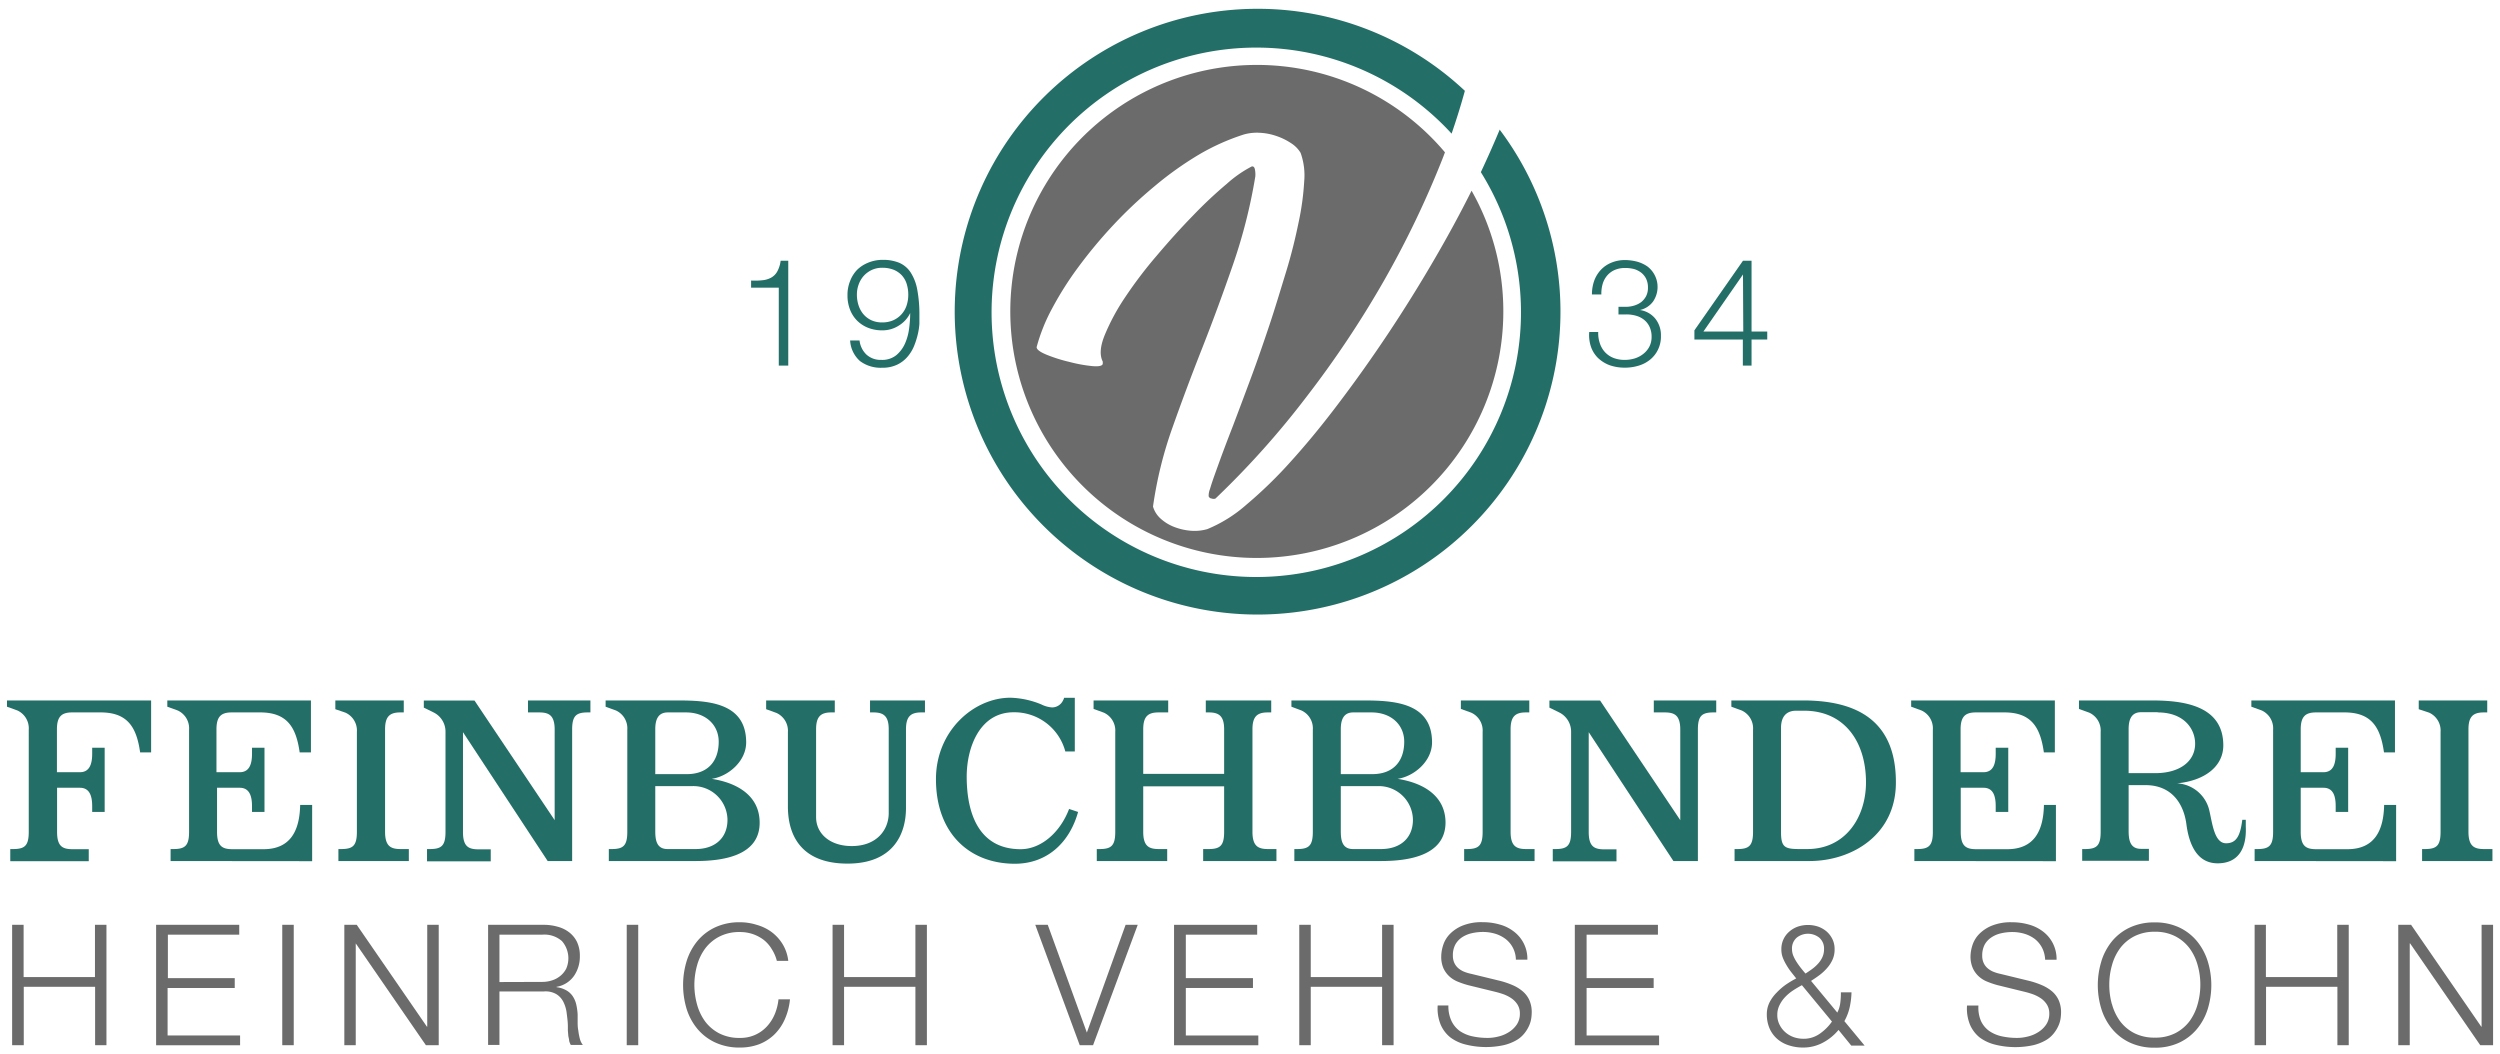 <svg id="Ebene_1" data-name="Ebene 1" xmlns="http://www.w3.org/2000/svg" viewBox="0 0 350.39 147.75"><defs><style>.cls-1{fill:#236f67;}.cls-2{fill:#6b6b6b;}.cls-3{fill:none;}</style></defs><title>Zeichenfläche 1 Kopie 18</title><path class="cls-1" d="M210.21,18.13c-.8,1.92-1.68,3.91-2.66,6a37.1,37.1,0,1,1-4.1-5.4q1.06-3.08,1.86-6a42.45,42.45,0,1,0,4.9,5.47Z"/><path class="cls-2" d="M176.15,9.1A34.55,34.55,0,1,0,210.7,43.65a34.24,34.24,0,0,0-4.45-16.92q-2.38,4.77-5.32,9.8-3.06,5.25-6.39,10.25t-6.79,9.57q-3.45,4.59-6.77,8.26a61.66,61.66,0,0,1-6.32,6.15,19.48,19.48,0,0,1-5.45,3.4,6.46,6.46,0,0,1-2.38.22,8.21,8.21,0,0,1-2.32-.55,6,6,0,0,1-1.86-1.16A3.62,3.62,0,0,1,161.6,71a56.24,56.24,0,0,1,2.73-11.08q1.92-5.43,4.15-11.09T172.84,37a75.06,75.06,0,0,0,3.1-12.27,3.64,3.64,0,0,0-.06-1c-.06-.29-.2-.43-.42-.41a16.68,16.68,0,0,0-3.5,2.43,60.07,60.07,0,0,0-4.74,4.45c-1.68,1.72-3.36,3.58-5.06,5.59a60.49,60.49,0,0,0-4.45,5.85,29.9,29.9,0,0,0-2.85,5.26q-1,2.41-.3,3.78v.27c0,.32-.53.45-1.48.36a20.37,20.37,0,0,1-3.18-.58,21.58,21.58,0,0,1-3.18-1c-1-.41-1.43-.76-1.43-1.08a24.87,24.87,0,0,1,2.16-5.4,46.19,46.19,0,0,1,3.73-5.88,66.33,66.33,0,0,1,4.88-5.85,62.69,62.69,0,0,1,5.7-5.37A47.33,47.33,0,0,1,168,21.69a31.14,31.14,0,0,1,6.36-2.85,6.77,6.77,0,0,1,2.2-.23,8.3,8.3,0,0,1,2.33.45,8.68,8.68,0,0,1,2.05,1,4.08,4.08,0,0,1,1.35,1.37,9.33,9.33,0,0,1,.5,4A37.09,37.09,0,0,1,182,31.2c-.44,2.15-1,4.47-1.76,6.94s-1.51,5-2.34,7.48-1.7,5-2.6,7.42-1.74,4.66-2.51,6.69q-.78,2-1.41,3.69c-.42,1.13-.78,2.14-1.09,3s-.55,1.59-.71,2.14a2.51,2.51,0,0,0-.18,1,.48.48,0,0,0,.43.31.68.68,0,0,0,.53,0A120.75,120.75,0,0,0,183.1,55.63,141.7,141.7,0,0,0,194,39.29a133.33,133.33,0,0,0,8.16-17c.13-.32.24-.63.36-.94A34.46,34.46,0,0,0,176.15,9.1Z"/><path class="cls-3" d="M206.45,26.34c-.06.13-.13.26-.2.39a34.24,34.24,0,0,1,4.45,16.92,34.61,34.61,0,1,1-8.21-22.32q.51-1.33,1-2.64a37,37,0,1,0,4.1,5.4C207.2,24.83,206.83,25.58,206.45,26.34Z"/><path class="cls-1" d="M19.64,105.45c-.49-3.43-1.68-5.6-5.53-5.6h-4c-1.5,0-2.13.6-2.13,2.38v6H11.2c1.47,0,1.72-1.37,1.72-2.59v-.84h1.75v9H12.92V113c0-1.23-.25-2.59-1.72-2.59H8v6.19c0,2.07.8,2.42,2.2,2.42h2.24v1.68h-11V119h.38c1.65,0,2.21-.46,2.21-2.42V102.27a2.75,2.75,0,0,0-1.61-2.7l-1.44-.52v-.88H21.18v7.28Z"/><path class="cls-1" d="M23.91,120.68V119h.38c1.65,0,2.21-.46,2.21-2.42V102.27a2.75,2.75,0,0,0-1.61-2.7l-1.44-.52v-.88H43.58v7.28H42c-.49-3.43-1.68-5.6-5.53-5.6h-4c-1.5,0-2.13.6-2.13,2.38v6H33.6c1.47,0,1.72-1.37,1.72-2.59v-.84h1.75v9H35.32V113c0-1.23-.25-2.59-1.72-2.59H30.42v6.19c0,2.07.8,2.42,2.2,2.42h4.31c3.88,0,5.07-2.73,5.14-6.2h1.68v7.88Z"/><path class="cls-1" d="M47.43,120.68V119h.38c1.65,0,2.21-.46,2.21-2.42v-14a2.75,2.75,0,0,0-1.61-2.7L47,99.4V98.17h9.59v1.68h-.49c-1.5,0-2.13.6-2.13,2.38v14.35c0,2.07.84,2.42,2.2,2.42H57.3v1.68Z"/><path class="cls-1" d="M82.39,99.85c-1.64,0-2.2.46-2.2,2.42v18.41H76.76L64.89,102.62v14c0,2.07.81,2.42,2.21,2.42h1.68v1.68H59.85V119h.39c1.64,0,2.2-.46,2.2-2.42v-14a3,3,0,0,0-1.61-2.7l-1.43-.7v-1h7.1l11.24,16.77V102.27c0-2.07-.84-2.42-2.21-2.42H74V98.17h8.75v1.68Z"/><path class="cls-1" d="M97.48,120.68H85.33V119h.39c1.64,0,2.2-.46,2.2-2.42V102.27a2.75,2.75,0,0,0-1.61-2.7l-1.43-.52v-.88h9.8c4.27,0,9.9.14,9.9,5.88,0,2.63-2.48,4.76-4.83,5.11,3.4.53,6.72,2.24,6.72,6.16C106.47,120.08,101,120.68,97.48,120.68ZM96.15,99.85H93.59c-1.47,0-1.75,1.19-1.75,2.38v6.27h4.41c2.94,0,4.48-1.79,4.48-4.55C100.73,101.6,98.91,99.85,96.15,99.85ZM97,110.18H91.84v6.26c0,1.23.14,2.56,1.72,2.56h3.92c2.8,0,4.48-1.61,4.48-4.1A4.78,4.78,0,0,0,97,110.18Z"/><path class="cls-1" d="M129.12,99.85c-1.51,0-2.14.6-2.14,2.38v11c0,3.92-2,7.81-8.19,7.81s-8.36-3.61-8.36-8V102.62a2.75,2.75,0,0,0-1.61-2.7l-1.44-.52V98.17H117v1.68h-.49c-1.5,0-2.13.6-2.13,2.38v12.29c0,2.31,1.92,4.06,5,4.06,3.54,0,5.18-2.31,5.18-4.62V102.23c0-1.78-.63-2.38-2.13-2.38h-.49V98.17h7.7v1.68Z"/><path class="cls-1" d="M142.24,121.06c-6.26,0-11.06-4.16-11.06-11.86,0-6.79,5.32-11.41,10.43-11.41a12.13,12.13,0,0,1,4.34.94,3.93,3.93,0,0,0,1.51.42,1.71,1.71,0,0,0,1.54-1,1.22,1.22,0,0,0,.14-.35h1.5v7.52h-1.33a7.39,7.39,0,0,0-7.24-5.49c-4.8,0-6.58,5-6.58,9,0,5.81,2.1,10.19,7.56,10.19,2.83,0,5.53-2.31,6.79-5.64l1.26.42C149.91,118.09,146.76,121.06,142.24,121.06Z"/><path class="cls-1" d="M168.63,120.68V119h.74c1.64,0,2.2-.46,2.2-2.42v-6.37H160.23v6.37c0,2.07.84,2.42,2.21,2.42h1.15v1.68h-9.87V119h.39c1.64,0,2.2-.46,2.2-2.42v-14a2.75,2.75,0,0,0-1.61-2.7l-1.43-.52V98.17h10.46v1.68h-1.36c-1.51,0-2.14.6-2.14,2.38v6.23h11.34v-6.23c0-1.78-.63-2.38-2.13-2.38H169V98.17h9.17v1.68h-.49c-1.51,0-2.14.6-2.14,2.38v14.35c0,2.07.84,2.42,2.21,2.42h1.15v1.68Z"/><path class="cls-1" d="M193.55,120.68H181.41V119h.38c1.65,0,2.21-.46,2.21-2.42V102.27a2.75,2.75,0,0,0-1.61-2.7L181,99.05v-.88h9.8c4.27,0,9.91.14,9.91,5.88,0,2.63-2.49,4.76-4.83,5.11,3.39.53,6.72,2.24,6.72,6.16C202.55,120.08,197.05,120.68,193.55,120.68Zm-1.33-20.83h-2.55c-1.47,0-1.75,1.19-1.75,2.38v6.27h4.41c2.94,0,4.48-1.79,4.48-4.55C196.81,101.6,195,99.85,192.22,99.85Zm.88,10.33h-5.18v6.26c0,1.23.14,2.56,1.71,2.56h3.92c2.8,0,4.48-1.61,4.48-4.1A4.78,4.78,0,0,0,193.1,110.18Z"/><path class="cls-1" d="M205.21,120.68V119h.38c1.65,0,2.21-.46,2.21-2.42v-14a2.75,2.75,0,0,0-1.61-2.7l-1.44-.52V98.17h9.59v1.68h-.49c-1.5,0-2.13.6-2.13,2.38v14.35c0,2.07.84,2.42,2.2,2.42h1.16v1.68Z"/><path class="cls-1" d="M240.18,99.85c-1.65,0-2.21.46-2.21,2.42v18.41h-3.43l-11.87-18.06v14c0,2.07.81,2.42,2.21,2.42h1.68v1.68h-8.93V119H218c1.64,0,2.2-.46,2.2-2.42v-14a3,3,0,0,0-1.61-2.7l-1.43-.7v-1h7.1l11.24,16.77V102.27c0-2.07-.84-2.42-2.21-2.42h-1.5V98.17h8.75v1.68Z"/><path class="cls-1" d="M253.61,120.68h-10.5V119h.39c1.64,0,2.2-.46,2.2-2.42V102.27a2.75,2.75,0,0,0-1.61-2.7l-1.43-.52v-.88h10c6.76,0,13.06,2.21,13.06,11.45C265.76,117,259.57,120.68,253.61,120.68Zm-.77-21.07h-1.08c-1.54,0-2.14,1-2.14,2.41v14.56c0,2.14.49,2.42,2.56,2.42h1.12c5.36,0,8.23-4.45,8.23-9.35C261.53,104,258.55,99.61,252.84,99.61Z"/><path class="cls-1" d="M268.31,120.68V119h.39c1.64,0,2.2-.46,2.2-2.42V102.27a2.75,2.75,0,0,0-1.61-2.7l-1.43-.52v-.88H288v7.28h-1.54c-.49-3.43-1.68-5.6-5.53-5.6h-4c-1.51,0-2.14.6-2.14,2.38v6H278c1.47,0,1.71-1.37,1.71-2.59v-.84h1.76v9h-1.76V113c0-1.23-.24-2.59-1.71-2.59h-3.19v6.19c0,2.07.81,2.42,2.21,2.42h4.3c3.89,0,5.08-2.73,5.15-6.2h1.68v7.88Z"/><path class="cls-1" d="M310.81,121c-2.84,0-4-2.56-4.38-5.53-.38-2.77-2-5.43-5.74-5.43h-2.35v6.37c0,1.23.15,2.56,1.72,2.56h1.12v1.68h-9.35V119h.39c1.64,0,2.2-.46,2.2-2.42v-14a2.75,2.75,0,0,0-1.61-2.7l-1.43-.52V98.17h10.08c4.27,0,10.15.56,10.15,6.3,0,2.91-2.55,4.94-6.47,5.32a4.92,4.92,0,0,1,4.48,3.68c.45,1.85.7,4.72,2.38,4.72,1.5,0,2-1.15,2.27-3.29h.49l0,.95C314.9,119.07,313.61,121,310.81,121Zm-8.4-21.18h-2.32c-1.46,0-1.75,1.19-1.75,2.38v6.16h3.75c3.36,0,5.57-1.61,5.57-4.13C307.66,102.16,306.12,99.85,302.41,99.85Z"/><path class="cls-1" d="M316,120.68V119h.38c1.65,0,2.21-.46,2.21-2.42V102.27a2.75,2.75,0,0,0-1.61-2.7l-1.44-.52v-.88h20.13v7.28h-1.54c-.49-3.43-1.68-5.6-5.53-5.6H324.6c-1.51,0-2.14.6-2.14,2.38v6h3.19c1.47,0,1.71-1.37,1.71-2.59v-.84h1.75v9h-1.75V113c0-1.23-.24-2.59-1.71-2.59h-3.19v6.19c0,2.07.81,2.42,2.21,2.42H329c3.89,0,5.08-2.73,5.15-6.2h1.68v7.88Z"/><path class="cls-1" d="M339.47,120.68V119h.38c1.65,0,2.21-.46,2.21-2.42v-14a2.75,2.75,0,0,0-1.61-2.7L339,99.4V98.17h9.6v1.68h-.49c-1.51,0-2.14.6-2.14,2.38v14.35c0,2.07.84,2.42,2.2,2.42h1.16v1.68Z"/><path class="cls-2" d="M3.31,129.62v7.32h10v-7.32h1.61v16.87H13.33v-8.18h-10v8.18H1.7V129.62Z"/><path class="cls-2" d="M33.53,129.62V131h-10v6.09H32.9v1.38H23.49v6.66H33.65v1.37H21.88V129.62Z"/><path class="cls-2" d="M41.17,129.62v16.87H39.56V129.62Z"/><path class="cls-2" d="M50,129.62l9.83,14.27h.05V129.62h1.61v16.87h-1.8l-9.83-14.27h0v14.27h-1.6V129.62Z"/><path class="cls-2" d="M76.14,129.62a7,7,0,0,1,2,.26,4.5,4.5,0,0,1,1.63.79A3.78,3.78,0,0,1,80.86,132a4.5,4.5,0,0,1,.41,2,4.76,4.76,0,0,1-.83,2.79A3.75,3.75,0,0,1,78,138.31v.05a3.74,3.74,0,0,1,1.37.44,2.67,2.67,0,0,1,.89.81,3.52,3.52,0,0,1,.5,1.15,8.4,8.4,0,0,1,.2,1.41c0,.28,0,.63,0,1s0,.82.09,1.24a8.51,8.51,0,0,0,.22,1.18,2.23,2.23,0,0,0,.42.86H80a2.06,2.06,0,0,1-.23-.58c0-.23-.09-.46-.12-.71l-.06-.72c0-.24,0-.44,0-.61,0-.6-.09-1.2-.16-1.79a4.78,4.78,0,0,0-.45-1.58,2.68,2.68,0,0,0-1-1.12,3,3,0,0,0-1.78-.38H70v7.49H68.41V129.62Zm-.12,8a4.33,4.33,0,0,0,1.4-.23,3.48,3.48,0,0,0,1.16-.65,3.18,3.18,0,0,0,.79-1,3.67,3.67,0,0,0-.61-3.84A3.71,3.71,0,0,0,76,131H70v6.64Z"/><path class="cls-2" d="M89.45,129.62v16.87H87.84V129.62Z"/><path class="cls-2" d="M108.15,133A4.67,4.67,0,0,0,107,131.7a5.51,5.51,0,0,0-1.54-.8,5.69,5.69,0,0,0-1.76-.27,6.12,6.12,0,0,0-2.88.64,5.81,5.81,0,0,0-2,1.69,7.17,7.17,0,0,0-1.13,2.38,10.24,10.24,0,0,0-.37,2.71,10.36,10.36,0,0,0,.37,2.71,7.32,7.32,0,0,0,1.13,2.39,5.81,5.81,0,0,0,2,1.69,6.12,6.12,0,0,0,2.88.63,5,5,0,0,0,3.76-1.58,5.86,5.86,0,0,0,1.11-1.71,7.34,7.34,0,0,0,.54-2.12h1.61a9,9,0,0,1-.73,2.81,6.85,6.85,0,0,1-1.47,2.13,6.36,6.36,0,0,1-2.11,1.35,7.56,7.56,0,0,1-2.71.47,8,8,0,0,1-3.48-.72,7.18,7.18,0,0,1-2.5-1.93,8.18,8.18,0,0,1-1.49-2.78,11.59,11.59,0,0,1,0-6.67,8.37,8.37,0,0,1,1.49-2.8,7.2,7.2,0,0,1,2.5-1.94,8,8,0,0,1,3.48-.72,7.74,7.74,0,0,1,2.35.36,6.47,6.47,0,0,1,2.08,1,6.09,6.09,0,0,1,1.56,1.71,5.75,5.75,0,0,1,.79,2.34h-1.6A5.57,5.57,0,0,0,108.15,133Z"/><path class="cls-2" d="M118.3,129.62v7.32h10v-7.32h1.61v16.87h-1.61v-8.18h-10v8.18h-1.61V129.62Z"/><path class="cls-2" d="M146.85,129.62l5.48,15.1h0l5.43-15.1h1.7l-6.26,16.87h-1.87l-6.23-16.87Z"/><path class="cls-2" d="M176.2,129.62V131h-10v6.09h9.41v1.38h-9.41v6.66h10.16v1.37H164.55V129.62Z"/><path class="cls-2" d="M183.71,129.62v7.32h10v-7.32h1.61v16.87h-1.61v-8.18h-10v8.18H182.1V129.62Z"/><path class="cls-2" d="M203.44,143.11a3.74,3.74,0,0,0,1.17,1.4,5.05,5.05,0,0,0,1.77.74,10,10,0,0,0,2.17.22,6,6,0,0,0,1.44-.19,4.63,4.63,0,0,0,1.45-.6,3.69,3.69,0,0,0,1.13-1.06,2.69,2.69,0,0,0,.45-1.57,2.32,2.32,0,0,0-.32-1.23,3,3,0,0,0-.83-.88,5.15,5.15,0,0,0-1.12-.58,12.59,12.59,0,0,0-1.21-.36l-3.76-.92a12.64,12.64,0,0,1-1.43-.48,3.92,3.92,0,0,1-1.21-.75,3.53,3.53,0,0,1-.84-1.16A4,4,0,0,1,202,134a5.26,5.26,0,0,1,.24-1.44,4,4,0,0,1,.88-1.56,5.21,5.21,0,0,1,1.79-1.24,7.08,7.08,0,0,1,2.9-.51,8.52,8.52,0,0,1,2.39.33,5.6,5.6,0,0,1,2,1,4.77,4.77,0,0,1,1.87,3.92h-1.61a3.72,3.72,0,0,0-1.45-2.9,4.65,4.65,0,0,0-1.44-.73,6,6,0,0,0-1.71-.25,6.94,6.94,0,0,0-1.6.18,4.1,4.1,0,0,0-1.35.57,3,3,0,0,0-.93,1,3.16,3.16,0,0,0-.35,1.58,2.37,2.37,0,0,0,.2,1,2.14,2.14,0,0,0,.55.74,3,3,0,0,0,.82.5,5.62,5.62,0,0,0,1,.3l4.11,1a12,12,0,0,1,1.69.58,5.5,5.5,0,0,1,1.39.85,3.52,3.52,0,0,1,.95,1.24,4.14,4.14,0,0,1,.34,1.77,6.43,6.43,0,0,1-.06.76,3.79,3.79,0,0,1-.28,1,4.71,4.71,0,0,1-.64,1.08,3.94,3.94,0,0,1-1.13,1,6.61,6.61,0,0,1-1.79.71,11.74,11.74,0,0,1-5.31-.07,6,6,0,0,1-2.18-1,4.64,4.64,0,0,1-1.38-1.82,6,6,0,0,1-.41-2.67H203A4.87,4.87,0,0,0,203.44,143.11Z"/><path class="cls-2" d="M232.37,129.62V131h-10v6.09h9.4v1.38h-9.4v6.66h10.16v1.37H220.72V129.62Z"/><path class="cls-2" d="M255.48,146.14a5.81,5.81,0,0,1-2.76.68,6.25,6.25,0,0,1-2-.31,4.54,4.54,0,0,1-1.62-.89,4.19,4.19,0,0,1-1.08-1.47,4.93,4.93,0,0,1-.39-2,3.71,3.71,0,0,1,.38-1.66,5.46,5.46,0,0,1,1-1.37A8.9,8.9,0,0,1,250.3,138a15,15,0,0,1,1.45-.87l-.72-.91a8.72,8.72,0,0,1-.67-1,6.58,6.58,0,0,1-.49-1,3.18,3.18,0,0,1-.2-1.16,3.19,3.19,0,0,1,1.1-2.48,3.66,3.66,0,0,1,1.18-.7,4.5,4.5,0,0,1,2.9,0,3.82,3.82,0,0,1,1.19.7,3.46,3.46,0,0,1,.8,1.08,3.16,3.16,0,0,1,.29,1.4,3.43,3.43,0,0,1-.28,1.42,4.67,4.67,0,0,1-.74,1.16,7,7,0,0,1-1.06,1c-.39.29-.8.57-1.22.84l3.68,4.44a4,4,0,0,0,.4-1.24,10.08,10.08,0,0,0,.1-1.6h1.49a11.18,11.18,0,0,1-.2,1.83,7.28,7.28,0,0,1-.8,2.21l2.84,3.43h-1.87l-1.79-2.2A7.22,7.22,0,0,1,255.48,146.14Zm-4.16-7.33a6.17,6.17,0,0,0-1.11.92,4.49,4.49,0,0,0-.8,1.15,3,3,0,0,0-.31,1.38,2.91,2.91,0,0,0,.31,1.35,3.37,3.37,0,0,0,.81,1.06,3.62,3.62,0,0,0,1.17.69,4.24,4.24,0,0,0,1.37.23,3.87,3.87,0,0,0,2.28-.7,6.82,6.82,0,0,0,1.72-1.71l-4.21-5.1C252.14,138.3,251.73,138.54,251.32,138.81Zm.5-7.39a2,2,0,0,0-.66,1.62,2.46,2.46,0,0,0,.18.91,5.57,5.57,0,0,0,.48.9,10.13,10.13,0,0,0,.61.85c.22.28.43.53.62.75.3-.19.6-.4.91-.62a5.85,5.85,0,0,0,.83-.74,3.54,3.54,0,0,0,.62-.92,2.63,2.63,0,0,0,.24-1.13,2,2,0,0,0-.67-1.62,2.54,2.54,0,0,0-3.16,0Z"/><path class="cls-2" d="M277.65,143.11a3.57,3.57,0,0,0,1.17,1.4,4.92,4.92,0,0,0,1.76.74,10,10,0,0,0,2.17.22,6,6,0,0,0,1.44-.19,4.63,4.63,0,0,0,1.45-.6,3.69,3.69,0,0,0,1.13-1.06,2.69,2.69,0,0,0,.45-1.57,2.32,2.32,0,0,0-.32-1.23,3,3,0,0,0-.83-.88,5.15,5.15,0,0,0-1.12-.58,11.79,11.79,0,0,0-1.21-.36l-3.75-.92a11.43,11.43,0,0,1-1.43-.48,3.85,3.85,0,0,1-1.22-.75,3.53,3.53,0,0,1-.84-1.16,4,4,0,0,1-.32-1.68,5.26,5.26,0,0,1,.24-1.44,4,4,0,0,1,.88-1.56,5.21,5.21,0,0,1,1.79-1.24,7.08,7.08,0,0,1,2.9-.51,8.52,8.52,0,0,1,2.39.33,5.74,5.74,0,0,1,2,1,4.8,4.8,0,0,1,1.35,1.64,4.85,4.85,0,0,1,.51,2.28h-1.6a4,4,0,0,0-.44-1.69,3.85,3.85,0,0,0-1-1.21,4.65,4.65,0,0,0-1.44-.73,6,6,0,0,0-1.71-.25,7,7,0,0,0-1.6.18,4,4,0,0,0-1.34.57,2.92,2.92,0,0,0-.94,1,3.27,3.27,0,0,0-.35,1.58,2.37,2.37,0,0,0,.2,1,2.14,2.14,0,0,0,.55.74,3,3,0,0,0,.82.5,5.89,5.89,0,0,0,1,.3l4.11,1a12,12,0,0,1,1.69.58,5.75,5.75,0,0,1,1.4.85,3.61,3.61,0,0,1,.94,1.24,4.14,4.14,0,0,1,.34,1.77,6.43,6.43,0,0,1-.06.76,3.79,3.79,0,0,1-.28,1,4.71,4.71,0,0,1-.64,1.08,3.94,3.94,0,0,1-1.13,1,6.61,6.61,0,0,1-1.79.71,11.74,11.74,0,0,1-5.31-.07,6.06,6.06,0,0,1-2.18-1,4.64,4.64,0,0,1-1.38-1.82,6,6,0,0,1-.41-2.67h1.6A4.73,4.73,0,0,0,277.65,143.11Z"/><path class="cls-2" d="M294.52,134.72a8.37,8.37,0,0,1,1.49-2.8A7.16,7.16,0,0,1,298.5,130a8,8,0,0,1,3.49-.72,7.88,7.88,0,0,1,3.47.72,7.22,7.22,0,0,1,2.48,1.94,8.37,8.37,0,0,1,1.49,2.8,11.37,11.37,0,0,1,0,6.67,8.18,8.18,0,0,1-1.49,2.78,7.19,7.19,0,0,1-2.48,1.93,7.88,7.88,0,0,1-3.47.72,8,8,0,0,1-3.49-.72,7.14,7.14,0,0,1-2.49-1.93,8.18,8.18,0,0,1-1.49-2.78,11.37,11.37,0,0,1,0-6.67Zm1.48,6a7.32,7.32,0,0,0,1.13,2.39,5.78,5.78,0,0,0,2,1.69,6.19,6.19,0,0,0,2.89.63,6.11,6.11,0,0,0,2.87-.63,5.84,5.84,0,0,0,2-1.69,7.32,7.32,0,0,0,1.13-2.39,10,10,0,0,0,.37-2.71,9.85,9.85,0,0,0-.37-2.71,7.17,7.17,0,0,0-1.13-2.38,5.84,5.84,0,0,0-2-1.69,6.11,6.11,0,0,0-2.87-.64,6.19,6.19,0,0,0-2.89.64,5.78,5.78,0,0,0-2,1.69,7.17,7.17,0,0,0-1.13,2.38,9.85,9.85,0,0,0-.37,2.71A10,10,0,0,0,296,140.76Z"/><path class="cls-2" d="M317.58,129.62v7.32h10v-7.32h1.61v16.87H327.6v-8.18h-10v8.18H316V129.62Z"/><path class="cls-2" d="M337.93,129.62l9.83,14.27h.05V129.62h1.61v16.87h-1.8l-9.83-14.27h-.05v14.27h-1.61V129.62Z"/><path class="cls-1" d="M224.24,48.15a3.37,3.37,0,0,0,.72,1.22,3.23,3.23,0,0,0,1.17.79,4.21,4.21,0,0,0,1.59.28,4.72,4.72,0,0,0,1.41-.21,3.67,3.67,0,0,0,1.19-.63,3.12,3.12,0,0,0,.84-1,2.93,2.93,0,0,0,.32-1.38,3.24,3.24,0,0,0-.27-1.38,2.77,2.77,0,0,0-.76-1,3.14,3.14,0,0,0-1.12-.58,4.75,4.75,0,0,0-1.38-.19h-1.11V43H228a3.87,3.87,0,0,0,1-.16,3.26,3.26,0,0,0,1-.48,2.69,2.69,0,0,0,.7-.83,2.53,2.53,0,0,0,.27-1.2,2.79,2.79,0,0,0-.25-1.25,2.53,2.53,0,0,0-.69-.86,3.06,3.06,0,0,0-1-.51,5,5,0,0,0-1.25-.15,3.64,3.64,0,0,0-1.45.27,2.93,2.93,0,0,0-1.06.77,3.17,3.17,0,0,0-.64,1.17,4.82,4.82,0,0,0-.19,1.5h-1.32a5.7,5.7,0,0,1,.32-1.93,4.51,4.51,0,0,1,.93-1.52,4.24,4.24,0,0,1,1.46-1,4.92,4.92,0,0,1,1.93-.37,6.79,6.79,0,0,1,1.68.22,4.77,4.77,0,0,1,1.46.68,3.61,3.61,0,0,1,.78,4.92,3.11,3.11,0,0,1-1.84,1.18v0A3.42,3.42,0,0,1,232,44.66a3.71,3.71,0,0,1,.79,2.42,4.18,4.18,0,0,1-.41,1.92,4.1,4.1,0,0,1-1.1,1.4,4.64,4.64,0,0,1-1.62.85,6.48,6.48,0,0,1-1.93.28,6.36,6.36,0,0,1-2.09-.33,4.79,4.79,0,0,1-1.64-1,4.06,4.06,0,0,1-1-1.55,5.12,5.12,0,0,1-.26-2.12H224A4.48,4.48,0,0,0,224.24,48.15Z"/><path class="cls-1" d="M244.29,36.54h1.2v9.93h2.2v1.12h-2.2v3.65h-1.22V47.59h-6.79V46.3Zm0,1.93h0l-5.55,8h5.59Z"/><path class="cls-1" d="M106.83,39.28a3.17,3.17,0,0,0,1.22-.35,2.2,2.2,0,0,0,.86-.83,4.14,4.14,0,0,0,.5-1.56h1.07v14.7h-1.33V40.32h-3.88v-1Q106.13,39.36,106.83,39.28Z"/><path class="cls-1" d="M121.43,49.69a2.94,2.94,0,0,0,2.09.75,3.15,3.15,0,0,0,2.09-.65,4.52,4.52,0,0,0,1.23-1.64,7.45,7.45,0,0,0,.58-2.13,16.56,16.56,0,0,0,.15-2.15h0a4.15,4.15,0,0,1-1.59,1.76,4.21,4.21,0,0,1-2.32.67,5.34,5.34,0,0,1-2-.36,4.56,4.56,0,0,1-1.53-1,4.45,4.45,0,0,1-1-1.56,5.43,5.43,0,0,1-.35-2,5.17,5.17,0,0,1,.37-2,4.6,4.6,0,0,1,1-1.58,4.73,4.73,0,0,1,1.57-1,5.25,5.25,0,0,1,2-.38,5.93,5.93,0,0,1,2.31.41,3.64,3.64,0,0,1,1.6,1.35,6.65,6.65,0,0,1,.93,2.42,18.86,18.86,0,0,1,.3,3.64c0,.29,0,.67,0,1.15a8.83,8.83,0,0,1-.24,1.52,10.77,10.77,0,0,1-.53,1.64,5.58,5.58,0,0,1-.93,1.49,4.4,4.4,0,0,1-1.44,1.08,4.64,4.64,0,0,1-2.06.42,4.83,4.83,0,0,1-3.12-.93,4.15,4.15,0,0,1-1.39-2.89h1.32A3.23,3.23,0,0,0,121.43,49.69Zm3.76-4.8a3.44,3.44,0,0,0,1.87-2.06,4.7,4.7,0,0,0,.24-1.52,5,5,0,0,0-.21-1.48,3.19,3.19,0,0,0-.66-1.2,3.23,3.23,0,0,0-1.15-.81,4.33,4.33,0,0,0-1.66-.29,3.35,3.35,0,0,0-1.42.3,3.57,3.57,0,0,0-1.13.82,3.67,3.67,0,0,0-.72,1.21,4.13,4.13,0,0,0-.25,1.45,4.73,4.73,0,0,0,.24,1.51,3.65,3.65,0,0,0,.69,1.24,3.3,3.3,0,0,0,1.11.83,3.59,3.59,0,0,0,1.5.3A3.83,3.83,0,0,0,125.19,44.89Z"/></svg>